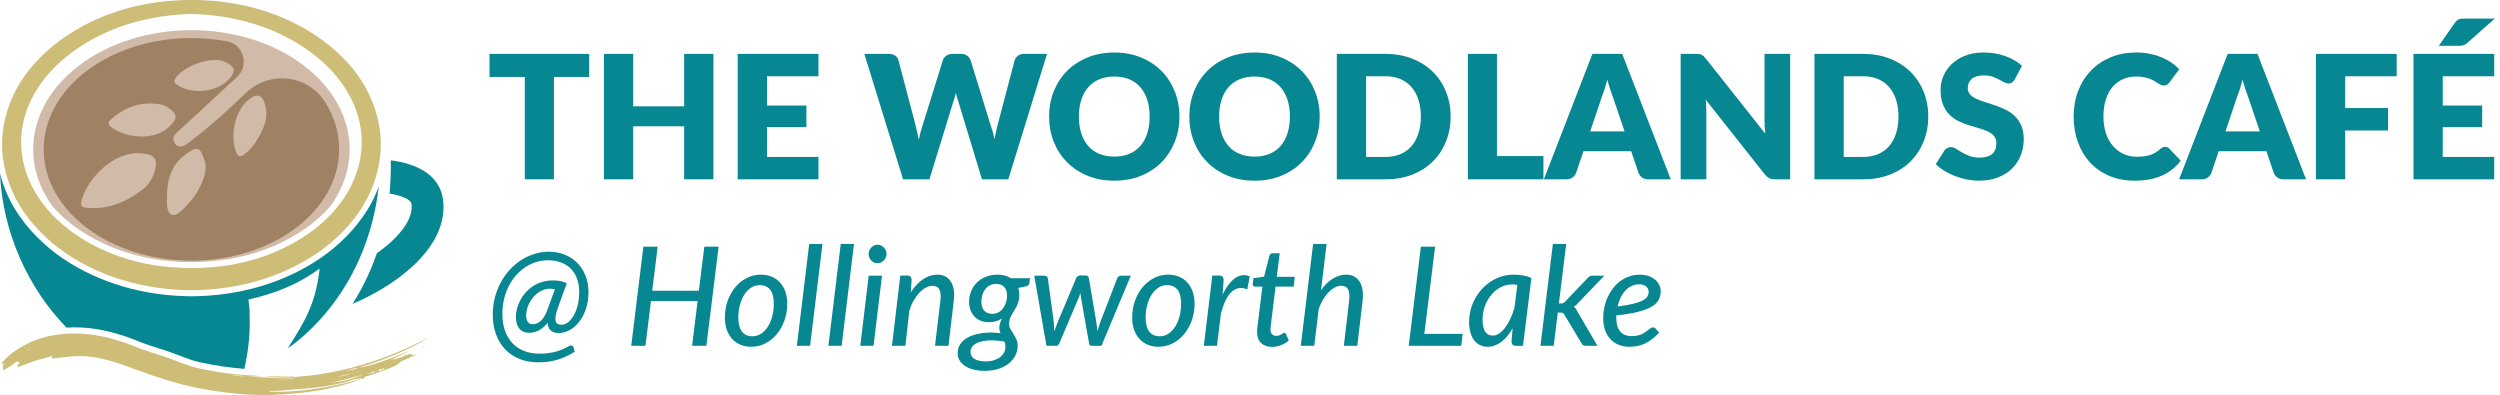 <?xml version="1.0" encoding="UTF-8"?>
<svg xmlns="http://www.w3.org/2000/svg" id="Layer_1" width="1329.04mm" height="210mm" viewBox="0 0 3767.36 595.28">
  <defs>
    <style>
      .cls-1 {
        fill: #9f8263;
      }

      .cls-2 {
        fill: #d1bba8;
      }

      .cls-3 {
        fill: #068792;
      }

      .cls-4 {
        fill: #078792;
      }

      .cls-5 {
        fill: #cdbd76;
      }
    </style>
  </defs>
  <g>
    <g>
      <path class="cls-2" d="M288.43,45.46c-131.47,0-238.42,80.57-238.42,179.6,0,30.6,10.23,59.42,28.22,84.66,13.26,15.48,29.63,29.4,48.88,41.53,45.47,28.6,101.1,43.7,160.89,43.7h.42c60.11.1,115.72-15.02,161.33-43.7,19.21-12.11,35.57-26,48.81-41.44,18.03-25.26,28.29-54.12,28.29-84.76,0-99.04-106.96-179.6-238.43-179.6Z"></path>
      <path class="cls-2" d="M342.61,399.93c-17.39,2.73-35.3,4.14-53.6,4.14h-1.02c-18.51,0-36.63-1.44-54.2-4.22,17.56,3.11,35.84,4.81,54.64,4.81s36.76-1.67,54.18-4.73Z"></path>
    </g>
    <path class="cls-3" d="M588.86,241.64c.34,17.54-.35,34.2-1.86,50.06,8.76,1.38,16.39,3.45,22.39,6.15,11.02,4.96,11.02,8.52,11.02,13.9,0,20.27-18.14,45.03-49.77,67.93-.9.65-1.82,1.23-2.72,1.87-10.36,30.21-23.41,55.57-36.64,76.27,58.16-24.3,137.1-77.5,137.1-146.08,0-49.16-42.42-65.34-79.53-70.11Z"></path>
    <path class="cls-1" d="M357.28,115.94c18.59-17.18,9.84-48.9-14.63-53.54-17.36-3.29-35.52-5.05-54.22-5.05-122.76,0-222.63,75.23-222.63,167.71s99.87,167.71,222.63,167.71,222.64-75.24,222.64-167.71c0-24.95-7.27-48.63-20.31-69.92-26.42-43.17-84.88-49.43-120.87-14.54h0c-28.12,27.24-57.29,53.21-88.55,76.54-7.04,5.26-13.77,4.72-17.78-1.12-4.13-6.01-2.68-12.25,4.52-17.68l89.19-82.4ZM264.77,117.54c11.73-17.7,51.1-32.09,70.81-25.66.87.28,1.73.59,2.57.95,16.61,7.12,18.17,14.97,5.55,27.91-18.18,18.64-55.92,21.81-77.29,6.78-4.44-3.13-4.43-5.76-1.63-9.98ZM167.3,179.87c22.44-19.71,47.97-28.19,77.2-21.9,3.45.74,6.72,2.97,9.76,5.02,12.94,8.7,13.54,14.71,2.85,25.72-23.8,25.94-69.83,18.74-90.57,2.12-5.08-4.07-2.76-7.86.76-10.96ZM232.02,261.14c-2.66,7.95-7.06,14.7-12.69,20.96-25.16,20.39-52.88,33.59-85.71,31.27-12.23-.87-13.2-2.9-9.6-14.67,9.31-30.46,47.31-71.44,89.31-67.6,20.9,1.91,25.71,9.12,18.7,30.03ZM307.14,267.39c-5.68,17.83-15.88,32.61-28.88,45.44-.23.21-.46.42-.69.63-5.69,5.29-12.54,13.07-19.37,9.86-6.6-3.1-6.51-13.75-6.68-21.56-.58-27.86,5.3-53.45,29.22-69.88,16.7-11.46,20.72-11.54,27.81,11.17,2.5,8.01,1.12,16.4-1.41,24.35ZM385.42,213.95c-4.62,7.46-10.46,13.87-17.73,18.89-5.56,3.84-8.82,3.4-11.68-3.38-9.28-21.94-3.04-57.47,14.11-75.16.48-.44,1.62-1.49,2.77-2.52,14.27-12.76,23.75-9.51,27.54,9.97,3.9,20-5.21,36.36-15.01,52.2Z"></path>
    <path class="cls-5" d="M32.36,121.31C13.84,149.77,3.45,183.28,3.1,215.67c-.34,32.54,9.41,66.48,27.47,95.57,16.89,27.14,40.99,51.73,69.68,71.12,52.93,35.52,118.02,54.54,188.22,55,70.09-.41,135.19-19.43,188.18-55,28.64-19.28,52.74-43.87,69.7-71.11,18.06-29.1,27.81-63.05,27.47-95.59-.36-32.39-10.76-65.91-29.28-94.37h0c-16.98-26.12-40.59-49.25-70.16-68.75C422.17,18.16,358.23,0,289.42,0c-.65,0-1.3,0-1.94,0C218.63,0,154.71,18.16,102.5,52.55c-29.59,19.53-53.19,42.66-70.14,68.76ZM121.2,70.02c23.77-15.61,50.73-27.78,80.13-36.16,27.07-7.66,56.33-11.98,86.98-12.83,30.88.85,60.13,5.16,87.22,12.82h0c29.4,8.38,56.37,20.55,80.16,36.17,26.75,17.41,48.09,38.04,63.42,61.3,8.62,13.12,15.13,26.64,19.37,40.18,4.49,14.44,6.73,29.29,6.67,44.13-.31,28.69-9.99,58.34-27.23,83.53-15.55,22.95-36.96,43.1-63.61,59.9-46.84,29.46-103.99,45.02-165.29,45.02h-1.02c-61.38,0-118.58-15.56-165.42-45.02-26.66-16.8-48.07-36.96-63.63-59.92-17.21-25.12-26.87-54.76-27.21-83.46-.06-14.89,2.18-29.74,6.66-44.16,4.22-13.52,10.74-27.04,19.37-40.18,15.34-23.29,36.68-43.92,63.43-61.32Z"></path>
    <g>
      <path class="cls-5" d="M621.53,535.38c-.53.44-1.08.68-1.69.14.39-.25.77-.5,1.16-.75-.01-.53.13-1.21-.68-1.22-5.64-.09-10.57,2.06-15.29,4.87,0-.01-.01-.02-.01-.03-5.25,1.84-10.84,2.42-16.22,4.19,8.84-5.52,19.06-8.26,27.7-14.11-24.92,10.71-49.85,21.32-76.83,25.83,18.65-5.87,37.17-12.08,55.2-19.68,18.06-7.61,35.71-16.02,52.33-26.7-85.75,45.2-176.26,68.05-273.59,59.42h20.72c-2.9-.77-5.83-1.07-8.76-1.18-29.3-1.07-58.21-4.98-86.83-11.3-15.07-3.33-29.07-9.65-43.47-14.83-16.15-5.81-32.85-10.1-48.72-16.58-26.73-10.91-54.23-18.92-83.04-20.58-32.27-1.86-63.33,3.6-91.76,20.2-10.26,5.99-19.72,12.92-27.49,21.99-.78.91-2.13,1.93-1.4,3.26.6,1.08,1.78,0,2.71-.07.31-.08.62-.16.93-.23-.1.29-.21.58-.31.88-3.45,2.37-.41,5.99-2.09,9.01,6.24-2.73,11.75-5.73,16.6-9.9,2.51-2.16,5.15-5.06,8.78-1.2-.64.91-1.41,1.92-2.07,2.99-.57.92-1.65,1.98-.52,3,.84.76,1.81-.21,2.72-.53,9.74-3.43,19.19-7.65,29.21-10.29,6.67-1.76,13.29-3.68,20.9-5.79-2.89,3.46-1.67,4.21,1.12,3.91,3.67-.4,7.34-.78,10.99-1.29,16.09-2.24,32.15-3.22,48.35-.72,18.19,2.81,35.67,8.11,52.85,14.46,36.21,13.4,72.53,26.34,110.71,33.23,35.83,6.46,71.78,10.65,108.31,9.2,28-1.11,55.74-3.81,83.17-9.59,14.43-3.05,28.67-6.79,42.59-11.7-.16-.19-.31-.37-.48-.56-1.39.27-2.8.48-4.16.83-15.93,4.16-31.97,7.78-48.21,10.47-17.93,2.98-36.01,4.76-54.15,5.74-8.14.44-16.32.07-24.66.07.81-1.13,1.86-1.17,2.79-1.17,13.65,0,27.19-1.76,40.78-2.67,22.97-1.53,45.67-4.3,68.09-9.88,9.59-2.39,18.83-7.16,29.21-5.91.62.07,1.81-.39,1.89-.77.59-3.05,3.27-2.5,5.2-3.16,14.22-4.85,28.51-9.42,42.2-15.84,4.12-1.94,6.33-5.73,10.49-7.33,6.58-2.53,12.93-5.66,19.37-8.54l-.28-.79c-1.44.39-2.89.79-4.33,1.18ZM39.6,528.77l-.1-.23.26.04-.16.19ZM42.14,527.94c-.28.11-.86.17-.71-.39.08-.31.54-.61.89-.74.3-.11.69.03,1.54.11-.84.51-1.25.84-1.71,1.02ZM44.73,526.28c-.09,0-.17-.15-.26-.23.1-.07.2-.2.29-.19.09.01.16.16.23.25-.07.05-.17.18-.26.17ZM46.52,525.33l-.28-.15.31-.08-.03.23ZM347.51,564.96c7.38.59,14.76,1.17,22.14,1.75-7.45.95-14.73-.48-22.14-1.75ZM416.09,571.19c10.03.27,20.02-.98,30-.94-10.01,1.16-19.98,1.81-30,.94ZM546.45,558.27c.24.06.46.17.69.27-.25.07-.49.13-.74.2-.11-.13-.21-.25-.32-.37.12-.03.26-.12.37-.09ZM543.41,559.17c.1-.04.24,0,.35.05.05.02.06.14.09.21-.11.03-.24.1-.34.08-.39-.08-.43-.22-.1-.34ZM540.3,559.98c.25-.03.51.06.76.1-.01.09-.01.25-.04.25-.26.04-.55.14-.78.07-.44-.14-.41-.36.05-.42ZM537.77,554.35c.08.34.16.67.24,1.01-5.38,1.74-10.93,2.75-16.64,3.1,5.47-1.37,10.94-2.74,16.4-4.11ZM537.92,561.15c-.12.03-.25.11-.36.09-.41-.08-.45-.24-.1-.37.1-.04.26,0,.37.05.05.02.06.15.09.23ZM535.27,561.94c-.24.09-.48.18-.71.27-.23-.11-.44-.23-.66-.34.24-.09.48-.26.71-.25.23.01.44.2.66.32ZM531.92,562.79c-.24.09-.49.19-.73.28-.24-.11-.47-.22-.7-.34.25-.09.49-.26.74-.25.24,0,.47.2.7.31ZM528.24,563.08c-6.36,2.41-12.88,4.16-19.7,4.55,6.57-1.52,13.14-3.04,19.7-4.55ZM498.73,577.24c16.43-4.21,32.85-8.42,49.28-12.63-15.98,6.15-32.45,10.33-49.28,12.63ZM553.62,563.57c.83-1.37,2.16-1.33,3.51-1.21-.76,1.5-2.44.57-3.51,1.21ZM560.64,562.29c-1.1,0-2.2,0-3.3,0,1.91-1.75,4.48-1.7,6.72-2.77.53,3.46-2.7,1.34-3.42,2.76ZM566.24,559.6c-.08,0-.18-.18-.29-.29.25-.08.49-.18.74-.21.08,0,.18.18.27.28-.24.08-.48.18-.72.21ZM570.64,559.11c.33-.04.65-.09.98-.13-.26.18-.52.36-.78.54-.07-.14-.14-.27-.21-.41ZM578.47,556.78c-2.87-1.1-4.03,3-6.75,2.13,0,0,0,0,0,0-.23-.79-1-.8-2.03-1.27,2.9-.89,5.45-1.64,7.98-2.45.59-.19,1.12-.33,1.4.33.25.59-.12,1.45-.6,1.27ZM605.79,539.1c-.44.05-.71-.17-.74-.61.37.05.73.1,1.1.15-.12.16-.23.45-.36.46Z"></path>
      <path class="cls-5" d="M442.88,567.24s.03-.15.14-.63h-43.69c14.5,2.15,29.03.15,43.55.63Z"></path>
      <path class="cls-5" d="M634.88,524.48c.03.14.06.28.09.42,1.35-.78,2.71-1.56,4.06-2.34-.04-.06-.08-.13-.11-.19-1.35.7-2.69,1.4-4.04,2.11Z"></path>
      <path class="cls-5" d="M540.34,572.81c-.13-.16-.27-.32-.4-.48-.95.02-1.88.07-2.62.8.17.18.32.37.48.55.85-.29,1.7-.58,2.54-.87Z"></path>
      <path class="cls-5" d="M542.01,571.91c-.23-.71-1.43-.15-2.07.42.14.16.27.32.4.48.6-.3,2.01.16,1.67-.9Z"></path>
      <path class="cls-5" d="M604.58,546.51c.1.06.2.13.29.19.12-.04.23-.07.35-.11-.1-.06-.19-.17-.3-.18-.11-.01-.23.06-.35.1Z"></path>
      <path class="cls-5" d="M625.22,524.54c.1.04.24-.02.35-.08.04-.02.02-.16.03-.24-.11-.03-.24-.11-.34-.09-.41.09-.43.26-.03.4Z"></path>
      <path class="cls-5" d="M618.2,527.95c.09,0,.19-.11.28-.18-.08-.08-.16-.21-.25-.22-.09,0-.19.11-.28.17.08.08.16.21.25.22Z"></path>
      <polygon class="cls-5" points="620.1 526.87 619.78 526.83 619.91 527.1 620.1 526.87"></polygon>
      <polygon class="cls-5" points="621.87 526.09 621.57 525.93 621.54 526.18 621.87 526.09"></polygon>
      <polygon class="cls-5" points="623.51 525.17 623.23 525.14 623.35 525.37 623.51 525.17"></polygon>
      <polygon class="cls-5" points="642.2 521.05 642.23 520.86 641.98 520.91 642.2 521.05"></polygon>
      <polygon class="cls-5" points="643.69 520.13 643.97 520.16 643.86 519.93 643.69 520.13"></polygon>
      <polygon class="cls-5" points="645.45 519.33 645.73 519.26 645.48 519.12 645.45 519.33"></polygon>
      <polygon class="cls-5" points="647.1 518.42 647.37 518.45 647.26 518.22 647.1 518.42"></polygon>
      <polygon class="cls-5" points="648.84 517.62 649.14 517.55 648.87 517.4 648.84 517.62"></polygon>
      <polygon class="cls-5" points="650.49 516.59 650.6 516.83 650.76 516.63 650.49 516.59"></polygon>
    </g>
    <path class="cls-3" d="M124.03,493.62c26.98,1.55,54.32,8.31,86.02,21.25,9.04,3.69,18.27,6.62,28.04,9.71,6.66,2.11,13.55,4.29,20.32,6.73,4.04,1.45,8.04,2.99,12.04,4.53,10.31,3.97,20.05,7.71,30.28,9.97,22.73,5.01,45.37,8.33,67.59,10.02,5.18-23.69,8.26-47.5,8-71.95-.15-13.71.13-18.89-1.97-32.43,41.75-9.53,76.69-24.02,107.35-46.78-5.94,53.96-23.32,81.04-48.05,120.2,18.5-12.37,119-86.55,137.2-243.85-4.51,12.2-10.23,24.04-17.15,35.19-17.62,28.31-42.62,53.84-72.3,73.81-54.41,36.52-121.13,56.04-192.95,56.46-71.93-.47-138.64-19.99-192.99-56.47-29.73-20.08-54.72-45.61-72.28-73.82-10.61-17.09-18.37-35.8-23.2-54.96,3.75,87.87,41.85,172.68,100.26,232.44,7.74-.46,15.65-.53,23.78-.06Z"></path>
  </g>
  <g>
    <path class="cls-4" d="M887.89,115.97h-53.19v154.26h-43.85V115.97h-53.19v-34.77h150.23v34.77Z"></path>
    <path class="cls-4" d="M1075.09,81.2v189.03h-44.11v-79.92h-76.8v79.92h-44.11V81.2h44.11v79.01h76.8v-79.01h44.11Z"></path>
    <path class="cls-4" d="M1155.79,114.93v44.11h59.42v32.43h-59.42v45.02h77.58v33.73h-121.69V81.2h121.69v33.73h-77.58Z"></path>
    <path class="cls-4" d="M1577.82,81.2l-58.38,189.03h-39.7l-35.55-117.15c-.69-1.82-1.34-3.83-1.95-6.03-.61-2.21-1.21-4.52-1.82-6.94-.61,2.42-1.21,4.74-1.82,6.94-.61,2.21-1.25,4.22-1.95,6.03l-36.07,117.15h-39.7l-58.38-189.03h36.85c3.8,0,6.98.87,9.54,2.59,2.55,1.73,4.22,4.02,5,6.88l25.95,98.6c.78,3.11,1.56,6.51,2.34,10.18.78,3.68,1.56,7.5,2.33,11.48,1.56-8.13,3.46-15.35,5.71-21.67l30.62-98.6c.78-2.42,2.44-4.61,5-6.55,2.55-1.95,5.64-2.92,9.28-2.92h12.97c3.8,0,6.88.89,9.21,2.66,2.33,1.77,4.11,4.04,5.32,6.81l30.36,98.6c2.25,6.06,4.15,12.93,5.71,20.63.69-3.89,1.41-7.54,2.14-10.96.73-3.42,1.49-6.64,2.27-9.67l25.95-98.6c.69-2.51,2.33-4.71,4.93-6.62,2.6-1.9,5.71-2.85,9.34-2.85h34.51Z"></path>
    <path class="cls-4" d="M1777.35,175.65c0,13.67-2.36,26.38-7.07,38.14-4.72,11.76-11.35,21.99-19.92,30.68s-18.88,15.5-30.94,20.43c-12.07,4.93-25.45,7.39-40.15,7.39s-28.11-2.46-40.22-7.39c-12.11-4.93-22.47-11.74-31.07-20.43-8.61-8.69-15.27-18.92-19.98-30.68-4.71-11.76-7.07-24.48-7.07-38.14s2.36-26.38,7.07-38.14c4.71-11.76,11.37-21.97,19.98-30.62,8.6-8.65,18.96-15.44,31.07-20.37,12.11-4.93,25.51-7.39,40.22-7.39s28.09,2.49,40.15,7.46c12.07,4.97,22.38,11.79,30.94,20.43,8.56,8.65,15.2,18.86,19.92,30.62,4.71,11.76,7.07,24.44,7.07,38.01ZM1732.46,175.65c0-9.34-1.21-17.75-3.63-25.23-2.42-7.48-5.9-13.82-10.44-19.01-4.54-5.19-10.1-9.17-16.67-11.94-6.57-2.77-14.06-4.15-22.44-4.15s-16.02,1.38-22.64,4.15c-6.62,2.77-12.2,6.75-16.74,11.94s-8.02,11.53-10.44,19.01c-2.42,7.48-3.63,15.89-3.63,25.23s1.21,17.88,3.63,25.36c2.42,7.48,5.9,13.82,10.44,19.01s10.12,9.15,16.74,11.87c6.62,2.72,14.16,4.09,22.64,4.09s15.87-1.36,22.44-4.09c6.57-2.72,12.13-6.68,16.67-11.87,4.54-5.19,8.02-11.52,10.44-19.01,2.42-7.48,3.63-15.94,3.63-25.36Z"></path>
    <path class="cls-4" d="M1988.69,175.65c0,13.67-2.36,26.38-7.07,38.14-4.72,11.76-11.35,21.99-19.92,30.68s-18.88,15.5-30.94,20.43c-12.07,4.93-25.45,7.39-40.15,7.39s-28.11-2.46-40.22-7.39c-12.11-4.93-22.47-11.74-31.07-20.43-8.61-8.69-15.27-18.92-19.98-30.68-4.71-11.76-7.07-24.48-7.07-38.14s2.36-26.38,7.07-38.14c4.71-11.76,11.37-21.97,19.98-30.62,8.6-8.65,18.96-15.44,31.07-20.37,12.11-4.93,25.51-7.39,40.22-7.39s28.09,2.49,40.15,7.46c12.07,4.97,22.38,11.79,30.94,20.43,8.56,8.65,15.2,18.86,19.92,30.62,4.71,11.76,7.07,24.44,7.07,38.01ZM1943.8,175.65c0-9.34-1.21-17.75-3.63-25.23-2.42-7.48-5.9-13.82-10.44-19.01-4.54-5.19-10.1-9.17-16.67-11.94-6.57-2.77-14.06-4.15-22.44-4.15s-16.02,1.38-22.64,4.15c-6.62,2.77-12.2,6.75-16.74,11.94s-8.02,11.53-10.44,19.01c-2.42,7.48-3.63,15.89-3.63,25.23s1.21,17.88,3.63,25.36c2.42,7.48,5.9,13.82,10.44,19.01s10.12,9.15,16.74,11.87c6.62,2.72,14.16,4.09,22.64,4.09s15.87-1.36,22.44-4.09c6.57-2.72,12.13-6.68,16.67-11.87,4.54-5.19,8.02-11.52,10.44-19.01,2.42-7.48,3.63-15.94,3.63-25.36Z"></path>
    <path class="cls-4" d="M2186.02,175.65c0,13.67-2.36,26.27-7.07,37.82-4.72,11.55-11.35,21.54-19.92,29.97-8.56,8.43-18.88,15.01-30.94,19.72-12.07,4.72-25.45,7.07-40.15,7.07h-73.43V81.2h73.43c14.7,0,28.09,2.38,40.15,7.14,12.07,4.76,22.38,11.33,30.94,19.72,8.56,8.39,15.2,18.36,19.92,29.9,4.71,11.55,7.07,24.11,7.07,37.69ZM2141.13,175.65c0-9.34-1.21-17.77-3.63-25.3-2.42-7.52-5.9-13.9-10.44-19.14-4.54-5.23-10.1-9.25-16.67-12.07-6.57-2.81-14.06-4.22-22.44-4.22h-29.32v121.56h29.32c8.39,0,15.87-1.4,22.44-4.22,6.57-2.81,12.13-6.83,16.67-12.07,4.54-5.23,8.02-11.61,10.44-19.14,2.42-7.52,3.63-16,3.63-25.43Z"></path>
    <path class="cls-4" d="M2325.88,235.2v35.03h-113.91V81.2h43.85v154h70.06Z"></path>
    <path class="cls-4" d="M2517.75,270.23h-33.99c-3.81,0-6.88-.89-9.21-2.66-2.33-1.77-4.11-4.04-5.32-6.81l-11.16-32.95h-71.87l-11.16,32.95c-.95,2.42-2.66,4.61-5.12,6.55s-5.51,2.92-9.15,2.92h-34.25l73.17-189.03h44.89l73.17,189.03ZM2448.09,197.96l-17.51-51.76c-1.3-3.29-2.68-7.16-4.15-11.61-1.47-4.45-2.94-9.28-4.41-14.47-1.3,5.28-2.68,10.16-4.15,14.66-1.47,4.5-2.85,8.39-4.15,11.68l-17.38,51.51h51.77Z"></path>
    <path class="cls-4" d="M2697.7,81.2v189.03h-22.83c-3.37,0-6.21-.54-8.5-1.62-2.29-1.08-4.56-2.96-6.81-5.64l-89.13-112.74c.34,3.37.58,6.64.71,9.79.13,3.16.19,6.12.19,8.89v101.32h-38.66V81.2h23.09c1.9,0,3.5.09,4.8.26,1.3.17,2.46.5,3.5.97,1.04.48,2.03,1.15,2.98,2.01.95.87,2.03,2.03,3.24,3.5l89.91,113.52c-.43-3.63-.74-7.16-.91-10.57-.17-3.42-.26-6.64-.26-9.67v-100.03h38.66Z"></path>
    <path class="cls-4" d="M2905.79,175.65c0,13.67-2.36,26.27-7.07,37.82-4.72,11.55-11.35,21.54-19.92,29.97-8.56,8.43-18.88,15.01-30.94,19.72-12.07,4.72-25.45,7.07-40.15,7.07h-73.43V81.2h73.43c14.7,0,28.09,2.38,40.15,7.14,12.07,4.76,22.38,11.33,30.94,19.72,8.56,8.39,15.2,18.36,19.92,29.9,4.71,11.55,7.07,24.11,7.07,37.69ZM2860.91,175.65c0-9.34-1.21-17.77-3.63-25.3-2.42-7.52-5.9-13.9-10.44-19.14-4.54-5.23-10.1-9.25-16.67-12.07-6.57-2.81-14.06-4.22-22.44-4.22h-29.32v121.56h29.32c8.39,0,15.87-1.4,22.44-4.22,6.57-2.81,12.13-6.83,16.67-12.07,4.54-5.23,8.02-11.61,10.44-19.14,2.42-7.52,3.63-16,3.63-25.43Z"></path>
    <path class="cls-4" d="M3036.17,119.6c-1.3,2.08-2.66,3.63-4.09,4.67-1.43,1.04-3.27,1.56-5.51,1.56-1.99,0-4.13-.63-6.42-1.88-2.29-1.25-4.89-2.66-7.78-4.22-2.9-1.56-6.21-2.96-9.92-4.22-3.72-1.25-7.96-1.88-12.71-1.88-8.22,0-14.34,1.75-18.36,5.25-4.02,3.5-6.03,8.24-6.03,14.21,0,3.81,1.21,6.96,3.63,9.47,2.42,2.51,5.6,4.67,9.54,6.49,3.94,1.82,8.43,3.48,13.49,4.99,5.06,1.51,10.23,3.2,15.5,5.06,5.27,1.86,10.44,4.04,15.5,6.55,5.06,2.51,9.56,5.71,13.49,9.6,3.93,3.89,7.11,8.63,9.54,14.21,2.42,5.58,3.63,12.3,3.63,20.17,0,8.74-1.51,16.91-4.54,24.52-3.03,7.61-7.42,14.25-13.17,19.91-5.75,5.67-12.84,10.12-21.28,13.36-8.43,3.24-18.01,4.86-28.74,4.86-5.88,0-11.87-.61-17.97-1.82s-12-2.92-17.71-5.12c-5.71-2.21-11.07-4.82-16.09-7.85-5.02-3.03-9.39-6.4-13.1-10.12l12.97-20.5c1.04-1.47,2.4-2.7,4.09-3.7,1.69-.99,3.52-1.49,5.51-1.49,2.59,0,5.21.82,7.85,2.46,2.64,1.64,5.62,3.46,8.95,5.45,3.33,1.99,7.16,3.81,11.48,5.45,4.32,1.64,9.43,2.47,15.31,2.47,7.96,0,14.14-1.75,18.55-5.25s6.62-9.06,6.62-16.67c0-4.41-1.21-8-3.63-10.77-2.42-2.77-5.6-5.06-9.54-6.88-3.94-1.82-8.41-3.42-13.43-4.8-5.02-1.38-10.16-2.92-15.44-4.61-5.28-1.69-10.42-3.76-15.44-6.23-5.02-2.46-9.49-5.71-13.43-9.73-3.94-4.02-7.12-9.04-9.54-15.05-2.42-6.01-3.63-13.43-3.63-22.25,0-7.09,1.43-14.01,4.28-20.76,2.85-6.75,7.05-12.76,12.58-18.03,5.53-5.27,12.33-9.49,20.37-12.65,8.04-3.16,17.26-4.74,27.63-4.74,5.79,0,11.44.45,16.93,1.36,5.49.91,10.7,2.25,15.63,4.02,4.93,1.77,9.54,3.89,13.82,6.36,4.28,2.47,8.11,5.25,11.48,8.37l-10.9,20.37Z"></path>
    <path class="cls-4" d="M3262.82,221.31c1.04,0,2.08.19,3.11.58,1.04.39,2.03,1.06,2.98,2.01l17.38,18.29c-7.61,9.95-17.15,17.45-28.61,22.51-11.46,5.06-25.02,7.59-40.67,7.59-14.36,0-27.22-2.44-38.6-7.33-11.37-4.89-21.02-11.63-28.93-20.24-7.91-8.61-13.99-18.81-18.23-30.62-4.24-11.81-6.36-24.63-6.36-38.47s2.29-27.05,6.88-38.86c4.58-11.81,11.03-21.99,19.33-30.55,8.3-8.56,18.25-15.22,29.84-19.98,11.59-4.76,24.35-7.14,38.27-7.14,7.09,0,13.77.63,20.04,1.88,6.27,1.25,12.13,2.98,17.58,5.19s10.46,4.86,15.05,7.98c4.58,3.11,8.65,6.49,12.19,10.12l-14.79,19.85c-.95,1.21-2.08,2.31-3.37,3.31-1.3,1-3.11,1.49-5.45,1.49-1.56,0-3.03-.34-4.41-1.04-1.38-.69-2.85-1.53-4.41-2.53-1.56-.99-3.27-2.08-5.12-3.24-1.86-1.17-4.07-2.25-6.62-3.24-2.55-.99-5.54-1.84-8.95-2.53-3.42-.69-7.42-1.04-12-1.04-7.27,0-13.9,1.34-19.92,4.02-6.01,2.68-11.2,6.6-15.57,11.74-4.37,5.15-7.74,11.46-10.12,18.94-2.38,7.48-3.57,16.02-3.57,25.62s1.32,18.29,3.96,25.82c2.64,7.52,6.23,13.86,10.77,19.01,4.54,5.15,9.84,9.06,15.89,11.74,6.05,2.68,12.54,4.02,19.46,4.02,3.98,0,7.61-.19,10.9-.58,3.29-.39,6.36-1.04,9.21-1.95,2.85-.91,5.53-2.12,8.04-3.63,2.51-1.51,5.06-3.44,7.65-5.77,1.04-.86,2.16-1.58,3.37-2.14,1.21-.56,2.46-.84,3.76-.84Z"></path>
    <path class="cls-4" d="M3475.06,270.23h-33.99c-3.81,0-6.88-.89-9.21-2.66-2.33-1.77-4.11-4.04-5.32-6.81l-11.16-32.95h-71.87l-11.16,32.95c-.95,2.42-2.66,4.61-5.12,6.55s-5.51,2.92-9.15,2.92h-34.25l73.17-189.03h44.89l73.17,189.03ZM3405.4,197.96l-17.51-51.76c-1.3-3.29-2.68-7.16-4.15-11.61-1.47-4.45-2.94-9.28-4.41-14.47-1.3,5.28-2.68,10.16-4.15,14.66-1.47,4.5-2.85,8.39-4.15,11.68l-17.38,51.51h51.77Z"></path>
    <path class="cls-4" d="M3534.09,114.93v47.87h64.61v33.86h-64.61v73.56h-44.11V81.2h121.69v33.73h-77.58Z"></path>
    <path class="cls-4" d="M3681.09,114.93v44.11h59.42v32.43h-59.42v45.02h77.58v33.73h-121.69V81.2h121.69v33.73h-77.58ZM3759.58,28.01l-41.91,36.98c-1.04.95-2.03,1.69-2.98,2.21-.95.52-1.95.91-2.98,1.17s-2.14.43-3.31.52c-1.17.09-2.49.13-3.96.13h-29.32l24.52-35.03c1.04-1.38,2.05-2.49,3.05-3.31.99-.82,2.08-1.43,3.24-1.82,1.17-.39,2.51-.63,4.02-.71,1.51-.09,3.26-.13,5.25-.13h44.37Z"></path>
  </g>
  <g>
    <path class="cls-4" d="M840.46,464.52c-1.8,5.13-2.9,9.31-3.28,12.53-.38,3.22-.24,5.76.42,7.59.66,1.84,1.73,3.09,3.22,3.74,1.49.66,3.17.99,5.04.99,3.47,0,6.81-1.21,10.04-3.64,3.22-2.43,6.08-5.81,8.58-10.14,2.5-4.33,4.51-9.5,6.03-15.5,1.52-6,2.29-12.57,2.29-19.71,0-7.9-1.14-14.85-3.43-20.85-2.29-6-5.51-11.02-9.67-15.08s-9.14-7.11-14.92-9.15c-5.79-2.04-12.15-3.07-19.08-3.07-6.24,0-12.26.92-18.04,2.76-5.79,1.84-11.23,4.46-16.33,7.85-5.1,3.4-9.74,7.51-13.94,12.32-4.2,4.82-7.8,10.23-10.82,16.22-3.02,6-5.36,12.52-7.02,19.55-1.66,7.04-2.5,14.44-2.5,22.2,0,9.71,1.37,18.27,4.11,25.69,2.74,7.42,6.55,13.66,11.44,18.72,4.89,5.06,10.73,8.89,17.52,11.49,6.79,2.6,14.25,3.9,22.36,3.9,9.78,0,18.37-1.08,25.79-3.22,7.42-2.15,13.52-4.75,18.3-7.8,1.25-.69,2.32-1.09,3.22-1.2.9-.1,1.68-.02,2.34.26.66.28,1.18.71,1.56,1.3.38.59.68,1.23.88,1.92l1.46,5.82c-7.35,4.85-15.57,8.74-24.65,11.65-9.08,2.91-19.21,4.37-30.37,4.37-10.19,0-19.48-1.66-27.87-4.99-8.39-3.33-15.6-8.11-21.63-14.35-6.03-6.24-10.7-13.81-13.99-22.72-3.29-8.91-4.94-18.94-4.94-30.11,0-8.74,1.04-17.14,3.12-25.22,2.08-8.08,4.99-15.62,8.74-22.62,3.74-7,8.22-13.38,13.42-19.14,5.2-5.75,10.94-10.66,17.21-14.72,6.27-4.06,12.96-7.21,20.07-9.46,7.11-2.25,14.47-3.38,22.1-3.38,8.18,0,15.88,1.39,23.09,4.16,7.21,2.77,13.52,6.8,18.93,12.06,5.41,5.27,9.69,11.67,12.84,19.19,3.15,7.52,4.73,16.07,4.73,25.64,0,8.81-1.21,16.95-3.64,24.44-2.43,7.49-5.7,13.97-9.83,19.45-4.13,5.48-8.93,9.78-14.4,12.9-5.48,3.12-11.27,4.68-17.37,4.68-4.72,0-8.53-1.23-11.44-3.69-2.91-2.46-4.58-6.29-4.99-11.49-4.37,5.27-8.86,9.07-13.47,11.39-4.61,2.32-9.41,3.48-14.4,3.48-3.4,0-6.34-.61-8.84-1.82-2.5-1.21-4.56-2.88-6.19-4.99-1.63-2.11-2.84-4.61-3.64-7.49-.8-2.88-1.2-5.98-1.2-9.31,0-4.16.55-8.42,1.66-12.79,1.11-4.37,2.76-8.61,4.94-12.74,2.18-4.12,4.87-7.99,8.06-11.6,3.19-3.6,6.85-6.76,10.97-9.46,4.12-2.7,8.72-4.84,13.78-6.4,5.06-1.56,10.54-2.34,16.43-2.34,4.58,0,8.48.35,11.7,1.04,3.22.69,6.29,1.73,9.2,3.12l-13.73,37.75ZM836.2,435.92c-2.43-.55-4.92-.83-7.49-.83-4.85,0-9.45,1.18-13.78,3.54-4.33,2.36-8.13,5.46-11.39,9.31-3.26,3.85-5.84,8.2-7.75,13.05-1.91,4.85-2.86,9.78-2.86,14.77,0,3.88.81,6.99,2.44,9.31,1.63,2.32,4.11,3.48,7.44,3.48,1.8,0,3.69-.33,5.67-.99,1.98-.66,3.93-1.82,5.88-3.48,1.94-1.66,3.83-3.93,5.67-6.81,1.84-2.88,3.52-6.5,5.04-10.87l11.13-30.47Z"></path>
    <path class="cls-4" d="M1082.89,371.75l-18.41,149.34h-21.53l8.32-67.5h-70.3l-8.32,67.5h-21.42l18.3-149.34h21.53l-8.22,66.35h70.3l8.22-66.35h21.53Z"></path>
    <path class="cls-4" d="M1131.97,522.55c-5.76,0-11.06-.99-15.91-2.96-4.85-1.98-9.03-4.84-12.53-8.58-3.5-3.74-6.24-8.34-8.22-13.78-1.98-5.44-2.96-11.66-2.96-18.67,0-8.94,1.4-17.35,4.21-25.22,2.81-7.87,6.66-14.73,11.54-20.59,4.89-5.86,10.64-10.47,17.26-13.83,6.62-3.36,13.74-5.04,21.37-5.04,5.75,0,11.06.99,15.91,2.96,4.85,1.98,9.03,4.84,12.53,8.58,3.5,3.74,6.24,8.34,8.22,13.78,1.98,5.44,2.96,11.63,2.96,18.56,0,8.88-1.4,17.25-4.21,25.12-2.81,7.87-6.66,14.75-11.54,20.64-4.89,5.89-10.64,10.54-17.26,13.94-6.62,3.4-13.75,5.1-21.37,5.1ZM1133.84,506.74c4.85,0,9.27-1.33,13.26-4,3.99-2.67,7.38-6.26,10.19-10.76,2.81-4.51,4.97-9.71,6.5-15.6,1.52-5.89,2.29-12.06,2.29-18.51,0-9.5-1.8-16.57-5.41-21.22-3.61-4.64-8.88-6.97-15.81-6.97-4.92,0-9.36,1.34-13.31,4-3.95,2.67-7.33,6.24-10.14,10.71-2.81,4.47-4.98,9.66-6.5,15.55-1.53,5.89-2.29,12.06-2.29,18.51,0,9.36,1.8,16.42,5.41,21.16,3.6,4.75,8.87,7.12,15.81,7.12Z"></path>
    <path class="cls-4" d="M1200.82,521.1l18.62-153.5h19.97l-18.62,153.5h-19.97Z"></path>
    <path class="cls-4" d="M1248.34,521.1l18.62-153.5h19.97l-18.62,153.5h-19.97Z"></path>
    <path class="cls-4" d="M1329.15,415.43l-12.79,105.66h-19.97l12.69-105.66h20.07ZM1336.01,382.78c0,1.87-.4,3.66-1.2,5.36-.8,1.7-1.84,3.19-3.12,4.47-1.28,1.28-2.76,2.29-4.42,3.02s-3.36,1.09-5.1,1.09-3.4-.36-4.99-1.09c-1.6-.73-3-1.73-4.21-3.02-1.21-1.28-2.18-2.77-2.91-4.47-.73-1.7-1.09-3.48-1.09-5.36s.36-3.66,1.09-5.36c.73-1.7,1.72-3.19,2.96-4.47,1.25-1.28,2.69-2.3,4.32-3.07,1.63-.76,3.31-1.14,5.04-1.14s3.43.36,5.1,1.09,3.12,1.73,4.37,3.02c1.25,1.28,2.25,2.77,3.02,4.47.76,1.7,1.14,3.52,1.14,5.46Z"></path>
    <path class="cls-4" d="M1372.41,440.7c5.62-8.87,11.89-15.56,18.82-20.07,6.93-4.51,14.07-6.76,21.42-6.76,4.44,0,8.37.88,11.8,2.65,3.43,1.77,6.22,4.35,8.37,7.75,2.15,3.4,3.62,7.58,4.42,12.53.8,4.96.78,10.63-.05,17l-7.9,67.29h-20.28l8.01-67.29c.97-7.97.5-13.81-1.4-17.52-1.91-3.71-5.43-5.56-10.56-5.56-3.19,0-6.45.88-9.78,2.65-3.33,1.77-6.54,4.26-9.62,7.49-3.09,3.22-5.96,7.12-8.63,11.7-2.67,4.58-4.91,9.67-6.71,15.29l-5.93,53.25h-20.28l12.58-105.87h10.19c2.22,0,3.92.56,5.1,1.66,1.18,1.11,1.77,2.84,1.77,5.2l-1.35,18.62Z"></path>
    <path class="cls-4" d="M1552.22,419.18l-.94,6.76c-.35,2.77-1.8,4.58-4.37,5.41l-12.48,2.5c.55,1.6.97,3.33,1.25,5.2.28,1.87.42,3.85.42,5.93-.07,3.4-.49,6.47-1.25,9.2-.76,2.74-1.72,5.25-2.86,7.54-1.14,2.29-2.38,4.46-3.69,6.5-1.32,2.05-2.55,4.09-3.69,6.14-1.14,2.05-2.1,4.16-2.86,6.34-.76,2.18-1.14,4.56-1.14,7.12,0,2.84.68,5.46,2.03,7.85,1.35,2.39,2.84,4.85,4.47,7.38,1.63,2.53,3.12,5.25,4.47,8.16,1.35,2.91,2.03,6.34,2.03,10.3-.07,4.99-1.25,9.74-3.54,14.25-2.29,4.51-5.56,8.48-9.83,11.91-4.26,3.43-9.46,6.15-15.6,8.16-6.14,2.01-13.05,3.02-20.75,3.02-6.17,0-11.77-.64-16.8-1.92-5.03-1.28-9.31-3.09-12.84-5.41-3.54-2.32-6.27-5.11-8.22-8.37-1.94-3.26-2.91-6.83-2.91-10.71,0-4.51.95-8.49,2.86-11.96,1.91-3.47,4.49-6.43,7.75-8.89,3.26-2.46,7.04-4.47,11.34-6.03,4.3-1.56,8.84-2.7,13.62-3.43s9.65-1.07,14.61-1.04c4.96.04,9.76.4,14.4,1.09-.56-1.18-.99-2.43-1.3-3.74-.31-1.32-.47-2.77-.47-4.37,0-2.08.31-4.28.94-6.6.62-2.32,1.63-4.84,3.02-7.54-2.64,1.8-5.58,3.19-8.84,4.16-3.26.97-7.04,1.46-11.34,1.46-4.02,0-7.8-.66-11.34-1.98-3.54-1.32-6.64-3.28-9.31-5.88-2.67-2.6-4.78-5.84-6.34-9.72-1.56-3.88-2.34-8.42-2.34-13.62s.94-10.02,2.81-14.87c1.87-4.85,4.61-9.17,8.22-12.95,3.6-3.78,8.08-6.83,13.42-9.15,5.34-2.32,11.47-3.48,18.41-3.48,3.74,0,7.31.43,10.71,1.3,3.4.87,6.48,2.2,9.26,4h29.02ZM1515.09,523.07c0-1.6-.12-3.08-.36-4.47-.24-1.39-.57-2.67-.99-3.85-8.94-1.52-16.64-2.11-23.09-1.77-6.45.35-11.77,1.3-15.96,2.86-4.2,1.56-7.28,3.59-9.26,6.08-1.98,2.5-2.96,5.16-2.96,8.01,0,4.78,1.98,8.42,5.93,10.92s9.71,3.74,17.26,3.74c4.37,0,8.37-.57,12.01-1.72,3.64-1.14,6.74-2.69,9.31-4.63,2.56-1.94,4.56-4.23,5.98-6.86,1.42-2.64,2.13-5.41,2.13-8.32ZM1495.34,472.94c3.54,0,6.69-.8,9.46-2.39,2.77-1.59,5.1-3.67,6.97-6.24,1.87-2.56,3.29-5.46,4.26-8.68.97-3.22,1.49-6.5,1.56-9.83,0-5.89-1.47-10.36-4.42-13.42-2.95-3.05-7.02-4.58-12.22-4.58-3.54,0-6.67.75-9.41,2.24-2.74,1.49-5.04,3.47-6.92,5.93-1.87,2.46-3.29,5.3-4.26,8.53-.97,3.22-1.46,6.54-1.46,9.93,0,5.96,1.44,10.54,4.32,13.73,2.88,3.19,6.92,4.78,12.12,4.78Z"></path>
    <path class="cls-4" d="M1704.06,415.43l-44.2,105.66h-15.5c-1.87,0-2.95-1.28-3.22-3.85l-12.17-68.85c-.21-1.18-.36-2.34-.47-3.48-.1-1.14-.23-2.3-.36-3.48-.35,1.18-.75,2.38-1.2,3.59-.45,1.21-.92,2.41-1.4,3.59l-29.12,68.64c-1.04,2.57-2.57,3.85-4.58,3.85h-14.87l-18.41-105.66h15.18c1.46,0,2.65.38,3.59,1.14.94.76,1.51,1.73,1.72,2.91l8.84,64.9c.21,2.64.36,5.17.47,7.59.1,2.43.19,4.85.26,7.28.9-2.43,1.84-4.85,2.81-7.28.97-2.43,1.94-4.96,2.91-7.59l27.46-65.31c.42-1.18,1.14-2.13,2.18-2.86s2.18-1.09,3.43-1.09h8.53c1.39,0,2.51.36,3.38,1.09.87.73,1.37,1.68,1.51,2.86l11.13,65.31c.35,2.57.68,5.1.99,7.59.31,2.5.57,4.96.78,7.38.69-2.43,1.42-4.87,2.18-7.33.76-2.46,1.59-5.01,2.5-7.64l25.17-64.9c.42-1.18,1.14-2.15,2.18-2.91,1.04-.76,2.22-1.14,3.54-1.14h14.77Z"></path>
    <path class="cls-4" d="M1745.77,522.55c-5.76,0-11.06-.99-15.91-2.96-4.85-1.98-9.03-4.84-12.53-8.58-3.5-3.74-6.24-8.34-8.22-13.78-1.98-5.44-2.96-11.66-2.96-18.67,0-8.94,1.4-17.35,4.21-25.22,2.81-7.87,6.66-14.73,11.54-20.59,4.89-5.86,10.64-10.47,17.26-13.83,6.62-3.36,13.74-5.04,21.37-5.04,5.75,0,11.06.99,15.91,2.96,4.85,1.98,9.03,4.84,12.53,8.58,3.5,3.74,6.24,8.34,8.22,13.78,1.98,5.44,2.96,11.63,2.96,18.56,0,8.88-1.4,17.25-4.21,25.12-2.81,7.87-6.66,14.75-11.54,20.64-4.89,5.89-10.64,10.54-17.26,13.94-6.62,3.4-13.75,5.1-21.37,5.1ZM1747.64,506.74c4.85,0,9.27-1.33,13.26-4,3.99-2.67,7.38-6.26,10.19-10.76,2.81-4.51,4.97-9.71,6.5-15.6,1.52-5.89,2.29-12.06,2.29-18.51,0-9.5-1.8-16.57-5.41-21.22-3.61-4.64-8.88-6.97-15.81-6.97-4.92,0-9.36,1.34-13.31,4-3.95,2.67-7.33,6.24-10.14,10.71-2.81,4.47-4.98,9.66-6.5,15.55-1.53,5.89-2.29,12.06-2.29,18.51,0,9.36,1.8,16.42,5.41,21.16,3.6,4.75,8.87,7.12,15.81,7.12Z"></path>
    <path class="cls-4" d="M1842.38,443.93c2.77-5.75,5.75-10.73,8.94-14.92,3.19-4.19,6.52-7.49,9.98-9.88,3.47-2.39,7.05-3.85,10.76-4.37,3.71-.52,7.44.05,11.18,1.72l-3.64,19.55c-8.94-3.6-16.78-2.39-23.5,3.64-6.73,6.03-12.17,17.2-16.33,33.49l-5.82,47.94h-19.86l12.79-105.87h10.19c2.22,0,3.92.56,5.1,1.66,1.18,1.11,1.77,2.84,1.77,5.2l-1.56,21.84Z"></path>
    <path class="cls-4" d="M1894.38,500.71v-1.61c0-.66.05-1.61.16-2.86.1-1.25.28-2.91.52-4.99.24-2.08.57-4.75.99-8.01l6.34-51.38h-11.34c-1.04,0-1.89-.36-2.55-1.09-.66-.73-.88-1.82-.68-3.28l.94-8.22,16.12-2.39,8.11-31.51c.35-1.18.92-2.1,1.72-2.76.8-.66,1.78-.99,2.96-.99h10.82l-4.47,35.46h27.14l-1.66,14.77h-27.25l-6.24,50.34c-.35,2.84-.62,5.13-.83,6.86-.21,1.73-.36,3.1-.47,4.11-.1,1.01-.17,1.72-.21,2.13-.04.42-.05.73-.05.94,0,3.26.8,5.72,2.39,7.38,1.59,1.66,3.71,2.5,6.34,2.5,1.73,0,3.24-.24,4.52-.73,1.28-.48,2.41-1.02,3.38-1.61.97-.59,1.78-1.13,2.44-1.61.66-.48,1.26-.73,1.82-.73.62,0,1.11.16,1.46.47.35.31.69.82,1.04,1.51l4.26,9.78c-3.54,3.05-7.49,5.41-11.86,7.07-4.37,1.66-8.77,2.5-13.21,2.5-6.93,0-12.41-1.89-16.43-5.67-4.02-3.78-6.1-9.24-6.24-16.38Z"></path>
    <path class="cls-4" d="M1990.68,437.38c5.41-7.76,11.37-13.62,17.89-17.58,6.52-3.95,13.17-5.93,19.97-5.93,4.51,0,8.48.88,11.91,2.65,3.43,1.77,6.22,4.35,8.37,7.75,2.15,3.4,3.62,7.58,4.42,12.53.8,4.96.81,10.63.05,17l-7.9,67.29h-20.28l7.9-67.29c.97-7.97.5-13.83-1.4-17.58-1.91-3.74-5.46-5.62-10.66-5.62-3.05,0-6.15.83-9.31,2.5-3.16,1.66-6.24,4-9.26,7.02-3.02,3.02-5.82,6.69-8.42,11.02-2.6,4.33-4.84,9.14-6.71,14.4l-6.76,55.54h-20.28l18.62-153.5h20.28l-8.42,69.78Z"></path>
    <path class="cls-4" d="M2204.19,503.1l-2.18,17.99h-79.14l18.3-149.34h21.42l-16.22,131.35h57.82Z"></path>
    <path class="cls-4" d="M2279.48,494.68c-2.43,4.23-5.04,8.06-7.85,11.49-2.81,3.43-5.79,6.36-8.94,8.79-3.16,2.43-6.48,4.3-9.98,5.62-3.5,1.32-7.12,1.98-10.87,1.98-4.16,0-7.96-.82-11.39-2.44s-6.38-4.02-8.84-7.18c-2.46-3.15-4.37-7.05-5.72-11.7-1.35-4.64-2.03-9.98-2.03-16.02s.78-12.36,2.34-18.36c1.56-6,3.8-11.63,6.71-16.9,2.91-5.27,6.4-10.12,10.45-14.56,4.06-4.44,8.58-8.25,13.57-11.44,4.99-3.19,10.38-5.67,16.17-7.44,5.79-1.77,11.84-2.65,18.15-2.65,4.58,0,9.06.36,13.47,1.09,4.4.73,8.75,1.99,13.05,3.8l-12.69,102.34h-10.61c-2.64,0-4.4-.68-5.3-2.03-.9-1.35-1.35-3-1.35-4.94l1.66-19.45ZM2286.56,429.26c-2.7-.42-5.37-.62-8.01-.62-6.17,0-11.96,1.44-17.37,4.32-5.41,2.88-10.11,6.74-14.09,11.6-3.99,4.85-7.14,10.49-9.46,16.9-2.32,6.41-3.48,13.12-3.48,20.12,0,8.11,1.32,14.16,3.95,18.15,2.63,3.99,6.45,5.98,11.44,5.98,3.26,0,6.46-1.06,9.62-3.17,3.15-2.11,6.14-5.03,8.94-8.74,2.81-3.71,5.41-8.09,7.8-13.16,2.39-5.06,4.49-10.57,6.29-16.54l4.37-34.84Z"></path>
    <path class="cls-4" d="M2360.19,367.59l-11.02,89.75h3.02c1.52,0,2.76-.22,3.69-.68.94-.45,1.92-1.26,2.96-2.44l33.28-34.84c.97-1.32,2.04-2.3,3.22-2.96,1.18-.66,2.63-.99,4.37-.99h17.99l-39.31,40.87c-2.15,2.5-4.37,4.44-6.66,5.82,1.18.9,2.17,1.94,2.96,3.12.8,1.18,1.54,2.5,2.24,3.95l30.26,51.9h-17.47c-1.6,0-2.93-.28-4-.83-1.08-.55-1.92-1.56-2.55-3.02l-25.38-42.43c-.76-1.59-1.6-2.62-2.5-3.07-.9-.45-2.32-.68-4.26-.68h-3.54l-6.14,50.02h-19.97l18.72-153.5h20.07Z"></path>
    <path class="cls-4" d="M2500.17,501.54c-3.61,3.68-7.11,6.83-10.5,9.46-3.4,2.64-6.88,4.82-10.45,6.55-3.57,1.73-7.3,3-11.18,3.8-3.88.8-8.11,1.2-12.69,1.2-6.03,0-11.49-1.02-16.38-3.07-4.89-2.04-9.03-4.94-12.43-8.68-3.4-3.74-6.02-8.27-7.85-13.57-1.84-5.3-2.76-11.25-2.76-17.84,0-5.48.57-10.9,1.72-16.28,1.14-5.37,2.82-10.47,5.04-15.29,2.22-4.82,4.92-9.31,8.11-13.47,3.19-4.16,6.83-7.75,10.92-10.76,4.09-3.02,8.6-5.37,13.52-7.07,4.92-1.7,10.23-2.55,15.91-2.55s10.09.76,14.04,2.29c3.95,1.53,7.23,3.48,9.83,5.88,2.6,2.39,4.52,5.04,5.77,7.96,1.25,2.91,1.87,5.76,1.87,8.53,0,4.58-.94,8.79-2.81,12.64-1.87,3.85-5.29,7.32-10.24,10.4-4.96,3.09-11.77,5.77-20.44,8.06-8.67,2.29-19.8,4.13-33.38,5.51-.07.62-.1,1.25-.1,1.87v1.87c0,9.08,1.96,15.95,5.88,20.59,3.92,4.65,9.83,6.97,17.73,6.97,3.26,0,6.17-.33,8.74-.99,2.56-.66,4.84-1.47,6.81-2.44,1.98-.97,3.73-2.03,5.25-3.17,1.52-1.14,2.93-2.2,4.21-3.17,1.28-.97,2.48-1.78,3.59-2.44,1.11-.66,2.25-.99,3.43-.99.76,0,1.44.19,2.03.57.59.38,1.16.85,1.72,1.4l5.1,6.24ZM2470.01,428.43c-4.16,0-7.97.85-11.44,2.55-3.47,1.7-6.59,4.06-9.36,7.07-2.77,3.02-5.13,6.55-7.07,10.61-1.94,4.06-3.47,8.48-4.58,13.26,10.19-1.32,18.36-2.77,24.49-4.37,6.14-1.59,10.87-3.34,14.2-5.25,3.33-1.91,5.53-3.93,6.6-6.08,1.07-2.15,1.61-4.44,1.61-6.86,0-1.18-.26-2.41-.78-3.69-.52-1.28-1.35-2.46-2.5-3.54-1.14-1.07-2.64-1.96-4.47-2.65-1.84-.69-4.07-1.04-6.71-1.04Z"></path>
  </g>
</svg>
